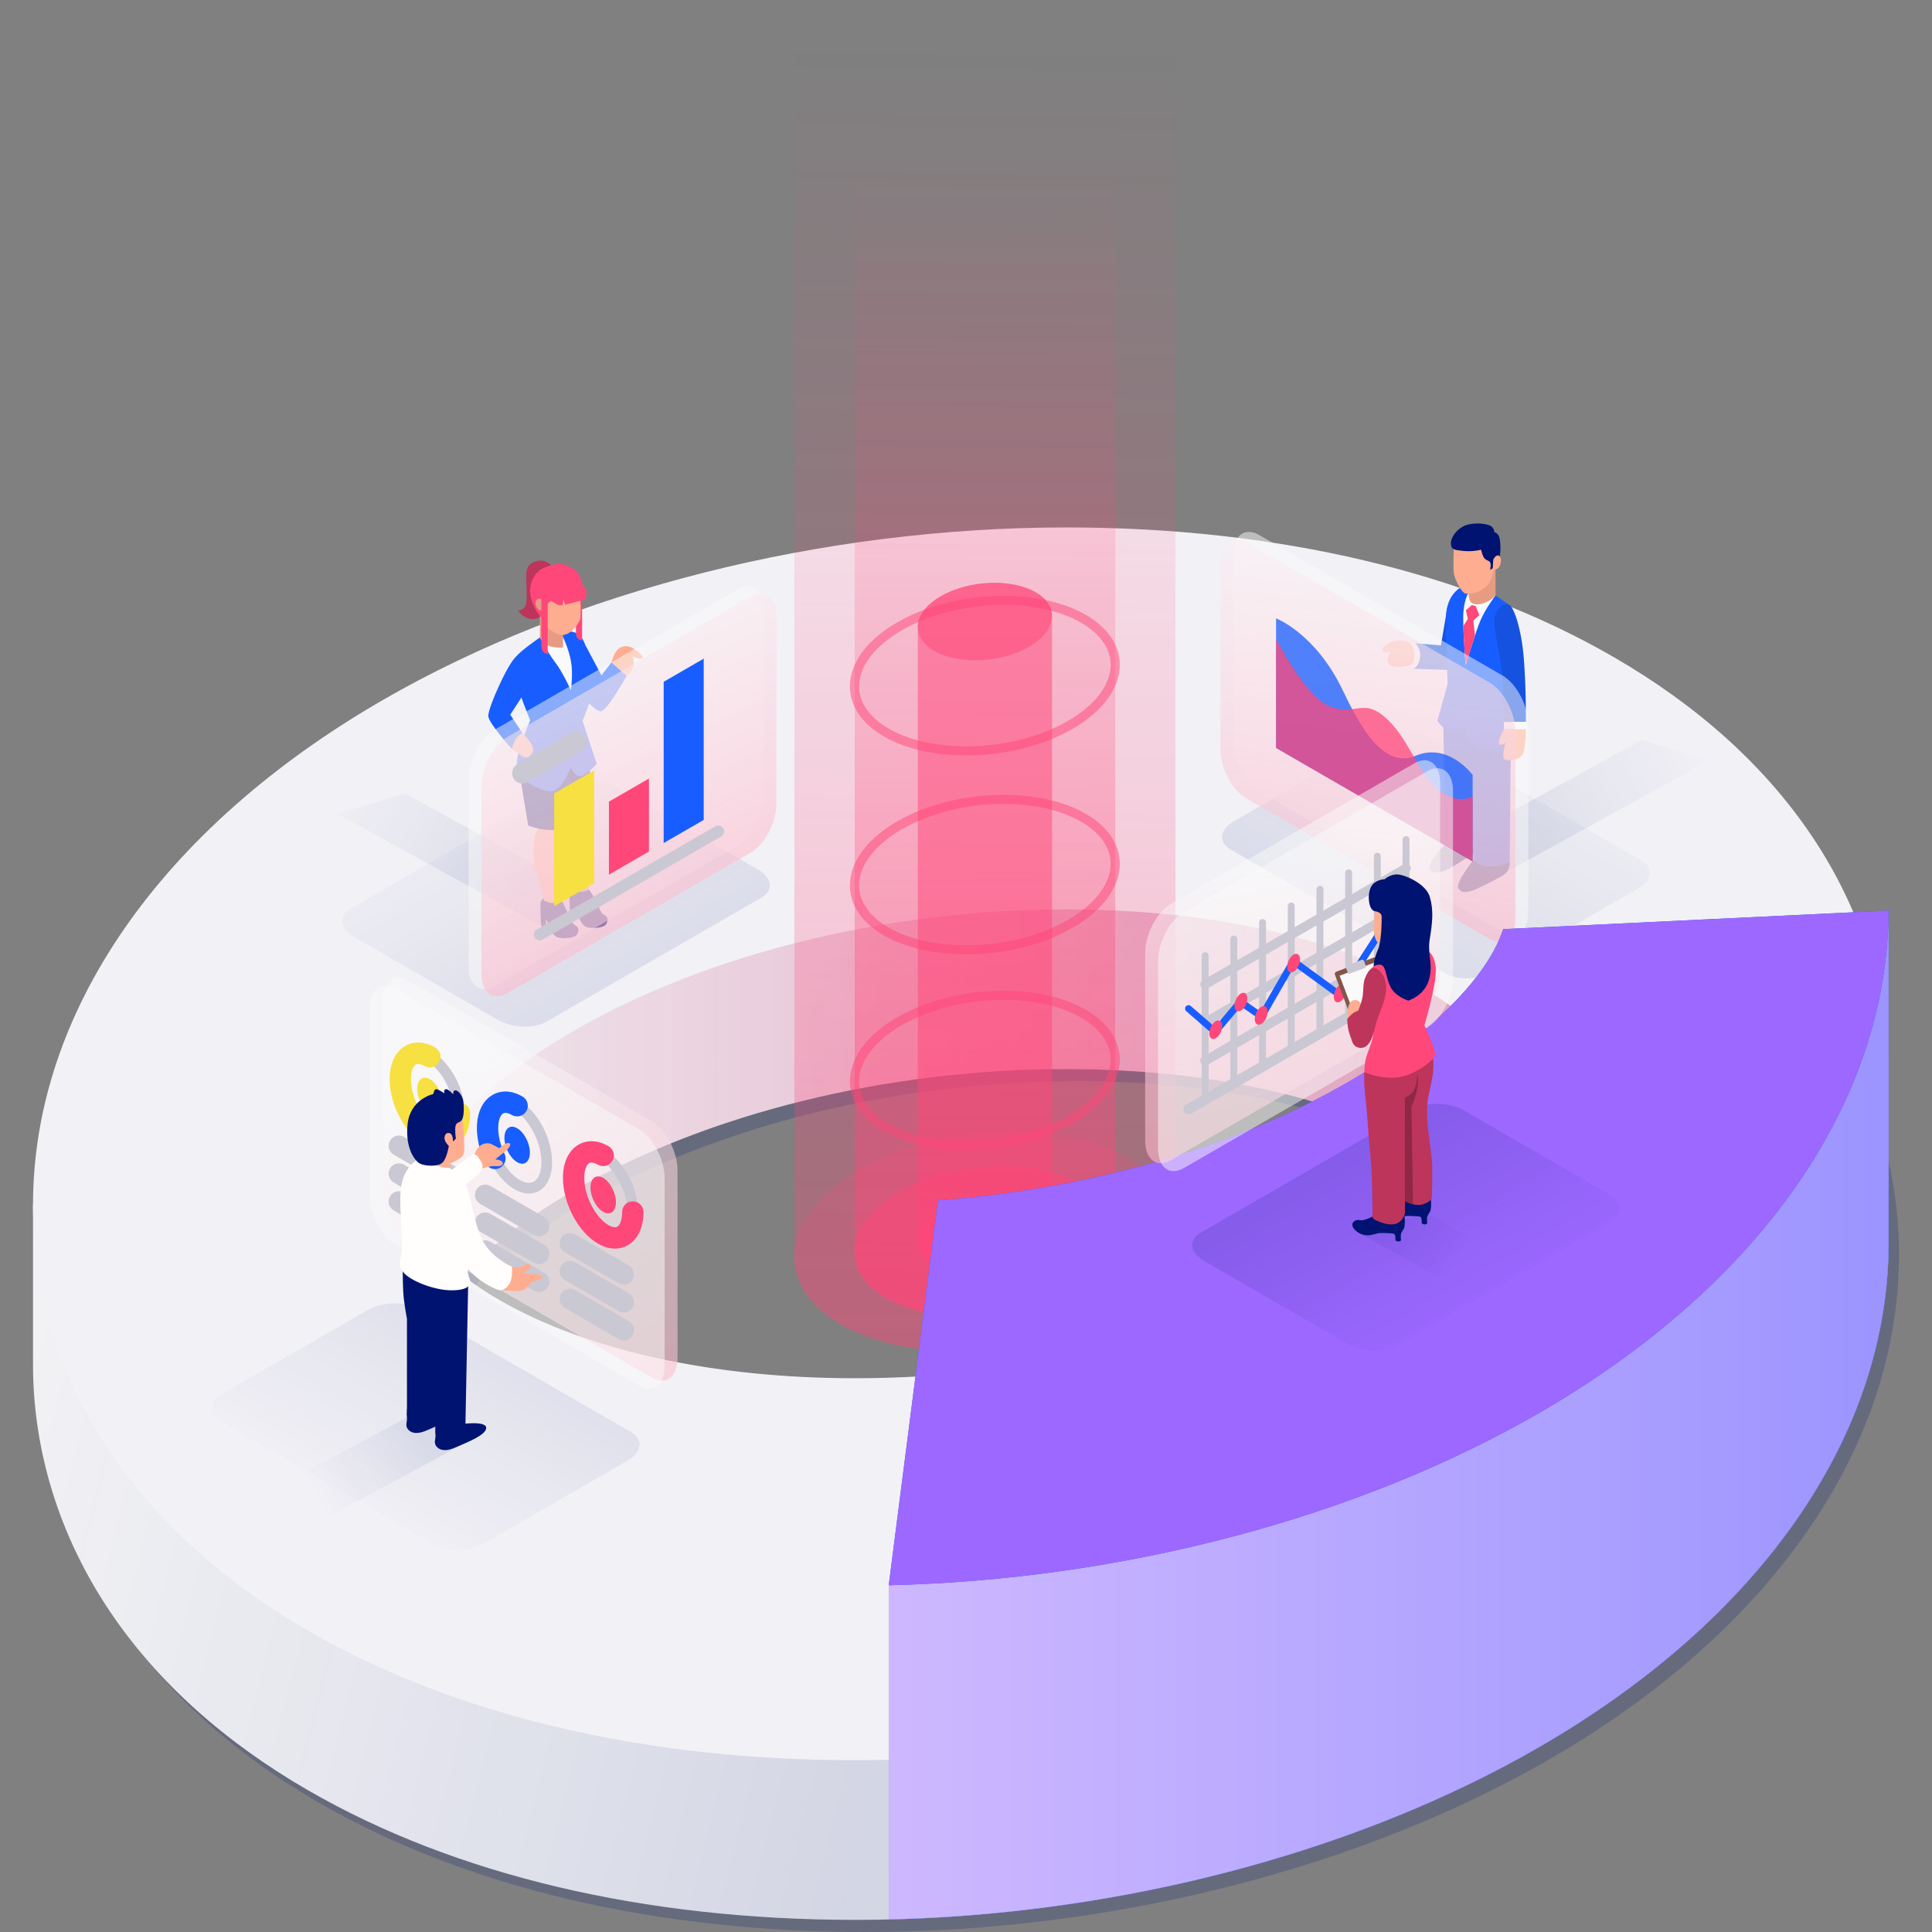 <?xml version="1.0" encoding="UTF-8"?><svg id="Layer_1" xmlns="http://www.w3.org/2000/svg" xmlns:xlink="http://www.w3.org/1999/xlink" viewBox="0 0 245 245"><rect x="0" y="0" width="245" height="245" fill="#808080" stroke="none"/><defs><style>.cls-1{fill:url(#linear-gradient-12);}.cls-1,.cls-2,.cls-3,.cls-4,.cls-5,.cls-6,.cls-7,.cls-8,.cls-9,.cls-10,.cls-11,.cls-12,.cls-13,.cls-14,.cls-15,.cls-16,.cls-17,.cls-18,.cls-19,.cls-20,.cls-21,.cls-22{isolation:isolate;}.cls-1,.cls-4,.cls-6,.cls-18,.cls-23,.cls-22{opacity:.2;}.cls-2{fill:url(#linear-gradient-8);}.cls-2,.cls-8,.cls-14,.cls-16,.cls-19,.cls-21{opacity:.1;}.cls-3,.cls-4,.cls-9,.cls-24{fill:#ff4779;}.cls-3,.cls-5,.cls-7,.cls-10,.cls-11,.cls-12,.cls-15,.cls-17,.cls-20{opacity:.5;}.cls-25{fill:#ffad91;}.cls-26{fill:#1552e0;}.cls-27{fill:#e69c83;}.cls-28{fill:#001371;}.cls-5{fill:url(#linear-gradient-10);}.cls-6{fill:url(#linear-gradient-14);}.cls-7{fill:url(#linear-gradient-16);}.cls-8{fill:url(#linear-gradient-17);}.cls-29{fill:#f7e041;}.cls-30{fill:#9d68ff;}.cls-9,.cls-13{opacity:.75;}.cls-10{fill:url(#linear-gradient-11);}.cls-11{fill:url(#linear-gradient-3);}.cls-12{fill:url(#linear-gradient-7);}.cls-13,.cls-31{fill:#185dff;}.cls-32{fill:#bd355a;}.cls-33{fill:#cac8d3;}.cls-14{fill:url(#linear-gradient-15);}.cls-15,.cls-34{fill:#fafafa;}.cls-35{fill:#f2f1f6;}.cls-16{fill:url(#linear-gradient-4);}.cls-17{fill:url(#linear-gradient-9);}.cls-36{fill:#f4f4f6;}.cls-18{fill:url(#linear-gradient);}.cls-37{fill:#0b2970;}.cls-38{fill:#fffefc;}.cls-39{fill:#805749;}.cls-19{fill:url(#linear-gradient-6);}.cls-20{fill:url(#linear-gradient-13);}.cls-21{fill:url(#linear-gradient-5);}.cls-40{fill:#8e2844;}.cls-22{fill:url(#linear-gradient-2);}.cls-41{fill:url(#_Áåçûìÿííûé_ãðàäèåíò_144);}</style><linearGradient id="linear-gradient" x1="185.598" y1="9164.885" x2=".927" y2="9211.507" gradientTransform="translate(0 9360.893) scale(1 -1)" gradientUnits="userSpaceOnUse"><stop offset="0" stop-color="#001371"/><stop offset=".875" stop-color="#001371" stop-opacity=".125"/><stop offset="1" stop-color="#001371" stop-opacity="0"/></linearGradient><linearGradient id="linear-gradient-2" x1="254.773" y1="9220.945" x2="29.536" y2="9222.156" xlink:href="#linear-gradient"/><linearGradient id="linear-gradient-3" x1="254.773" y1="9220.945" x2="29.536" y2="9222.156" gradientTransform="translate(0 9360.893) scale(1 -1)" gradientUnits="userSpaceOnUse"><stop offset="0" stop-color="#ff4779"/><stop offset="1" stop-color="#ff4779" stop-opacity="0"/></linearGradient><linearGradient id="linear-gradient-4" x1="-8378.945" y1="10477.368" x2="-8397.295" y2="10445.426" gradientTransform="translate(-3452.039 7766.889) rotate(169.106) scale(1.528 .655) skewX(26.328)" gradientUnits="userSpaceOnUse"><stop offset="0" stop-color="#001371" stop-opacity="0"/><stop offset="1" stop-color="#001371"/></linearGradient><linearGradient id="linear-gradient-5" x1="-5403.646" y1="12207.538" x2="-5421.996" y2="12175.596" gradientTransform="translate(-2256.648 7766.889) rotate(10.894) scale(1.528 -.655) skewX(26.328)" xlink:href="#linear-gradient-4"/><linearGradient id="linear-gradient-6" x1="188.935" y1="9252.322" x2="215.28" y2="9267.972" gradientTransform="translate(0 9360.893) scale(1 -1)" gradientUnits="userSpaceOnUse"><stop offset="0" stop-color="#001371"/><stop offset="1" stop-color="#001371" stop-opacity="0"/></linearGradient><linearGradient id="linear-gradient-7" x1="163.783" y1="9177.777" x2="176.8" y2="9297.661" xlink:href="#linear-gradient-3"/><linearGradient id="linear-gradient-8" x1="-5887.18" y1="9247.247" x2="-5860.835" y2="9262.896" gradientTransform="translate(-5819.435 9360.893) rotate(-180)" xlink:href="#linear-gradient-6"/><linearGradient id="linear-gradient-9" x1="110.258" y1="9194.604" x2="69.085" y2="9283.004" xlink:href="#linear-gradient-3"/><linearGradient id="linear-gradient-10" x1="122.656" y1="9114.994" x2="125.909" y2="9354.89" xlink:href="#linear-gradient-3"/><linearGradient id="linear-gradient-11" x1="124.894" y1="9188.855" x2="124.894" y2="9340.296" xlink:href="#linear-gradient-3"/><linearGradient id="_Áåçûìÿííûé_ãðàäèåíò_144" x1="314.607" y1="179.439" x2="52.679" y2="179.439" gradientUnits="userSpaceOnUse"><stop offset=".041" stop-color="#cfa5ff"/><stop offset=".265" stop-color="#9a93ff"/><stop offset="1" stop-color="#e5c9ff"/></linearGradient><linearGradient id="linear-gradient-12" x1="-8300.922" y1="10440.201" x2="-8319.272" y2="10408.259" gradientTransform="translate(-3259.39 7766.889) rotate(169.106) scale(1.528 .655) skewX(26.328)" xlink:href="#linear-gradient-6"/><linearGradient id="linear-gradient-13" x1="-5691.773" y1="9180.124" x2="-5677.544" y2="9250.965" gradientTransform="translate(-5516.037 9360.893) rotate(-180)" xlink:href="#linear-gradient-3"/><linearGradient id="linear-gradient-14" x1="498.075" y1="9215.152" x2="523.957" y2="9201.199" gradientTransform="translate(-339.06 9360.893) scale(1 -1)" xlink:href="#linear-gradient-6"/><linearGradient id="linear-gradient-15" x1="-5501.212" y1="12006.165" x2="-5519.562" y2="11974.223" gradientTransform="translate(-2064 7766.889) rotate(10.894) scale(1.528 -.655) skewX(26.328)" xlink:href="#linear-gradient-6"/><linearGradient id="linear-gradient-16" x1="-5634.5" y1="9122.122" x2="-5575.163" y2="9225.456" gradientTransform="translate(-5516.037 9360.893) rotate(-180)" xlink:href="#linear-gradient-3"/><linearGradient id="linear-gradient-17" x1="-5576.03" y1="9182.037" x2="-5555.834" y2="9171.15" gradientTransform="translate(-5516.037 9360.893) rotate(-180)" xlink:href="#linear-gradient-6"/></defs><g class="cls-23"><path class="cls-28" d="M109.769,245c-26.774,0-50.756-5.675-69.353-16.412-10.693-6.174-19.139-13.781-25.103-22.612-6.42-9.505-9.813-20.367-9.813-31.411,0-24.403,16.176-47.737,44.379-64.021,24.08-13.902,55.669-21.875,86.667-21.875,26.774,0,50.755,5.675,69.353,16.412,10.693,6.174,19.14,13.782,25.103,22.612,6.42,9.505,9.812,20.367,9.812,31.412,0,24.402-16.176,47.736-44.379,64.02-24.08,13.902-55.669,21.875-86.667,21.875ZM136.546,137.107c-22.75,0-45.512,5.608-62.448,15.386-13.927,8.041-20.16,16.88-20.16,22.071,0,3.694,3.999,8.208,10.697,12.075,11.083,6.399,27.112,9.923,45.133,9.923,22.75,0,45.512-5.608,62.448-15.387,13.927-8.04,20.16-16.879,20.16-22.07,0-3.694-3.999-8.208-10.697-12.076-11.082-6.399-27.111-9.923-45.133-9.923Z"/></g><path class="cls-36" d="M236.555,139.94c-1.635-4.803-3.93-9.436-6.867-13.784-5.964-8.831-14.41-16.439-25.104-22.612-18.597-10.737-42.578-16.412-69.352-16.412-30.999,0-62.588,7.973-86.667,21.875-20.952,12.097-35.259,28.086-41.234,45.512l-3.145-1.74v20.248c0,11.044,3.394,21.906,9.813,31.411,5.964,8.83,14.41,16.438,25.103,22.611,18.597,10.737,42.578,16.412,69.353,16.412,30.999,0,62.588-7.973,86.667-21.875,28.203-16.283,44.379-39.618,44.379-64.02v-20.248l-2.946,2.621ZM72.784,150.956c16.936-9.778,39.697-15.387,62.448-15.387,18.021,0,34.05,3.524,45.133,9.923,6.698,3.867,10.697,8.381,10.697,12.076,0,5.192-6.233,14.03-20.16,22.071-16.937,9.778-39.698,15.386-62.448,15.386-18.022,0-34.05-3.524-45.133-9.923-6.698-3.867-10.697-8.381-10.697-12.074,0-5.192,6.234-14.031,20.16-22.071Z"/><path class="cls-18" d="M236.555,139.94c-.3-.88-.629-1.752-.973-2.62h-35.232l-2.157,36.315-20.617,1.686c-1.99,1.448-4.209,2.896-6.673,4.319-16.937,9.778-39.698,15.386-62.448,15.386-18.022,0-34.05-3.524-45.133-9.923-.221-.127-.43-.258-.646-.386l-12.235,1.001-3.152-48.396h-31.023c-3.899,5.502-6.9,11.267-8.935,17.2l-3.145-1.74v20.248c0,11.044,3.394,21.906,9.813,31.411,5.964,8.83,14.41,16.438,25.103,22.611,18.597,10.737,42.578,16.412,69.353,16.412,30.999,0,62.588-7.973,86.667-21.875,28.203-16.283,44.379-39.618,44.379-64.02v-20.248l-2.946,2.62Z"/><path class="cls-22" d="M179.793,173.634h27.436v-68.499c-.158-.098-.313-.198-.471-.295H56.375c-2.678,1.324-5.287,2.711-7.81,4.167-3.512,2.027-6.831,4.166-9.961,6.4v58.227h14.06c-.023-.204-.04-.408-.04-.607,0-5.193,6.234-14.031,20.16-22.071,16.936-9.778,39.697-15.387,62.448-15.387,18.021,0,34.05,3.524,45.133,9.923,6.698,3.867,10.697,8.381,10.697,12.076,0,3.916-3.549,9.908-11.269,16.066Z"/><path class="cls-11" d="M179.793,173.634h27.436v-68.499c-.158-.098-.313-.198-.471-.295H56.375c-2.678,1.324-5.287,2.711-7.81,4.167-3.512,2.027-6.831,4.166-9.961,6.4v58.227h14.06c-.023-.204-.04-.408-.04-.607,0-5.193,6.234-14.031,20.16-22.071,16.936-9.778,39.697-15.387,62.448-15.387,18.021,0,34.05,3.524,45.133,9.923,6.698,3.867,10.697,8.381,10.697,12.076,0,3.916-3.549,9.908-11.269,16.066Z"/><path class="cls-35" d="M108.455,223.215c-26.774,0-50.756-5.675-69.353-16.412-10.693-6.174-19.139-13.782-25.103-22.611-6.42-9.505-9.813-20.367-9.813-31.412,0-24.403,16.176-47.737,44.379-64.02,24.079-13.902,55.669-21.876,86.667-21.876,26.774,0,50.755,5.675,69.352,16.412,10.693,6.174,19.14,13.782,25.104,22.612,6.419,9.505,9.813,20.367,9.813,31.411,0,24.403-16.176,47.737-44.379,64.02-24.079,13.902-55.668,21.875-86.667,21.875ZM135.233,115.322c-22.751,0-45.512,5.608-62.448,15.386-13.926,8.041-20.16,16.88-20.16,22.071,0,3.694,3.999,8.208,10.697,12.075,11.083,6.399,27.112,9.923,45.133,9.923,22.75,0,45.512-5.607,62.448-15.386,13.926-8.04,20.16-16.879,20.16-22.071,0-3.694-3.999-8.208-10.697-12.075-11.084-6.399-27.112-9.923-45.133-9.923Z"/><path class="cls-16" d="M69.311,129.557l27.225-15.718c1.6-.924,1.399-2.537-.448-3.603l-18.152-10.48c-1.847-1.066-4.641-1.183-6.242-.259l-27.225,15.718c-1.6.923-1.4,2.537.448,3.603l18.152,10.48c1.848,1.066,4.642,1.183,6.242.259Z"/><path class="cls-21" d="M183.279,123.441l-27.225-15.719c-1.6-.923-1.399-2.537.448-3.603l18.151-10.48c1.847-1.066,4.642-1.182,6.242-.259l27.225,15.718c1.6.924,1.399,2.537-.448,3.603l-18.152,10.48c-1.847,1.066-4.642,1.182-6.242.259Z"/><polygon class="cls-19" points="216.821 96.385 190.825 110.695 184.315 106.936 208.226 93.829 216.821 96.385"/><path class="cls-37" d="M186.889,109.005s-2.341,2.9-1.962,3.621c.379.72,1.232.607,2.54,0,1.308-.607,2.8-1.377,3.279-1.725.785-.57.702-1.579.702-1.579l-4.559-.316Z"/><path class="cls-37" d="M183.284,107.071s-2.622,2.464-1.883,3.26c.739.796,2.294-.095,3.318-.739s2.749-1.725,2.749-1.725l-.143-1.156-4.04.36Z"/><path class="cls-26" d="M183.024,91.552l.26,15.519s.278.505,1.415.657c1.138.152,2.123-.253,2.123-.253v1.416s.43.985,2.098.985,2.527-.556,2.527-.556l.177-18.73-8.6.961Z"/><polygon class="cls-26" points="183.593 76.727 182.728 81.846 179.467 81.568 179.114 84.803 184.119 84.98 183.593 76.727"/><path class="cls-31" d="M189.654,75.502l1.618,1.139-.253,9.907.91,5.763s-1.416,3.438-3.791,2.628c-2.376-.809-2.376-2.376-2.376-2.376,0,0-.607.708-1.769.253-1.163-.455-1.719-1.416-1.719-1.416l1.315-4.701s-.404-6.42-.202-8.847c.202-2.427,1.668-3.371,2.275-3.531.606-.159,3.993,1.181,3.993,1.181Z"/><path class="cls-34" d="M186.141,75.302s-.404.68-.556,2.222c-.152,1.542.278,6.85.278,6.85,0,0,1.213-4.145,1.87-5.687s1.921-3.185,1.921-3.185l-3.513-.2Z"/><path class="cls-27" d="M189.654,72.003v3.499s-.506.632-1.415.96c-.91.329-1.531.163-1.777-.171-.246-.334-.321-1.8-.321-1.8l3.513-2.488Z"/><path class="cls-25" d="M184.371,69.258s-.126,2.781,0,3.488.885,2.3,1.415,2.502c.531.202,2.25-.152,2.982-1.213.733-1.061.581-1.997.581-1.997l-.303-3.337-4.675.556Z"/><path class="cls-28" d="M189.35,72.039l-.391.226s.165-.68,0-.959-.646-.202-.873-.759c-.227-.556-.253-.834-.253-.834,0,0-1.068.279-2.275.152-1.207-.127-1.567-.177-1.567-.986s.911-2.068,2.226-2.371c1.314-.303,2.678-.004,2.981.298.303.303.303.683.303.683,0,0,.404.051.607.582.202.531.43,3.307-.758,3.969Z"/><path class="cls-25" d="M189.363,70.964s.374-.761.758-.455c.383.306.19,1.036,0,1.377-.19.341-.834.43-.834.43l.076-1.352Z"/><path class="cls-26" d="M190.716,91.552h2.78s.051-4.095-.253-7.987c-.303-3.893-1.314-6.796-1.971-6.924s-2.048.58-1.719,2.956c.329,2.376.986,5.131,1.062,7.153.076,2.022.101,4.802.101,4.802Z"/><rect class="cls-34" x="190.716" y="91.552" width="2.782" height=".935"/><path class="cls-34" d="M179.467,81.568l-1.166-.155-.314,3.126s.52.315,1.126.265c.607-.051,1.011-.986.985-1.845-.024-.859-.632-1.39-.632-1.39Z"/><path class="cls-25" d="M175.392,82.105s.636-.664,1.379-.796c.744-.133,1.726-.155,2.173.398.447.553.523,1.668.296,2.18-.228.512-.607.588-1.365.664-.758.076-1.707.062-1.886-.576-.18-.638.464-1.396.464-1.396,0,0-.606.247-.947.133-.341-.114-.114-.607-.114-.607Z"/><path class="cls-25" d="M190.716,92.487s-.803,1.409-.613,1.826c.19.417.796-.152.796-.152,0,0-.511,1.946-.095,2.154.417.209,1.866.136,2.283-.66.417-.796.411-3.169.411-3.169h-2.783Z"/><path class="cls-24" d="M187.132,76.866l-.486-.14-.758.671.253,1.087-.573.902c.063,2.131.295,4.988.295,4.988,0,0,.597-2.04,1.18-3.789l-.204-1.897.764-.683-.471-1.138Z"/><path class="cls-15" d="M190.521,118.15l-30.844-17.807c-1.812-1.046-3.282-3.854-3.282-6.27v-23.746c0-2.416,1.47-3.527,3.282-2.481l30.844,17.807c1.813,1.047,3.282,3.854,3.282,6.27v23.746c0,2.416-1.469,3.527-3.282,2.481Z"/><path class="cls-15" d="M188.891,119.06l-30.844-17.808c-1.813-1.046-3.282-3.853-3.282-6.27v-23.746c0-2.416,1.469-3.527,3.282-2.481l30.844,17.807c1.812,1.046,3.282,3.854,3.282,6.27v23.746c0,2.417-1.47,3.528-3.282,2.482Z"/><path class="cls-12" d="M188.891,119.06l-30.844-17.808c-1.813-1.046-3.282-3.853-3.282-6.27v-23.746c0-2.416,1.469-3.527,3.282-2.481l30.844,17.807c1.812,1.046,3.282,3.854,3.282,6.27v23.746c0,2.417-1.47,3.528-3.282,2.482Z"/><path class="cls-13" d="M186.748,109.239l-24.927-14.392v-16.428s5.005,1.882,8.473,9.156c2.008,4.212,5.065,10.032,9.22,8.266,4.155-1.767,7.235,2.437,7.235,2.437v10.961h0Z"/><path class="cls-9" d="M186.748,100.987s-1.959,1.3-4.58-1.063c-2.62-2.363-3.71-6.737-6.799-9.195-2.58-2.054-3.529.011-6.656-1.118-3.127-1.13-6.893-8.611-6.893-8.611v13.847l24.927,14.392v-8.253h0Z"/><polygon class="cls-2" points="42.761 103.184 68.757 117.495 75.267 113.736 51.356 100.629 42.761 103.184"/><path class="cls-28" d="M74.637,112.794s.446.445.977,1.532c.531,1.086.531,1.415,1.011,1.694.48.278.531.657.253,1.163-.278.505-1.946.657-2.628.328-.682-.328-1.264-2.25-1.264-2.25l-.126.884s-.328.177-.48,0c-.152-.177-.152-2.022-.152-2.679s.389-.847.389-.847l2.021.175Z"/><path class="cls-28" d="M71.14,113.915s.253.62.784,1.706c.531,1.087.531,1.415,1.011,1.694s.531.658.253,1.163c-.278.505-1.946.657-2.628.329-.683-.329-1.264-2.25-1.264-2.25l-.127.885s-.328.177-.48,0c-.152-.177-.152-2.022-.152-2.679s.389-.847.389-.847h2.214Z"/><path class="cls-27" d="M74.637,102.936v9.857s-.228.291-1.011.291-1.036-.455-1.036-.455c0,0-.152-1.491-.455-2.831s-.935-2.78-1.239-3.488c-.303-.708,0-2.225,0-2.225l3.741-1.15Z"/><path class="cls-25" d="M71.338,104.642l-.19,9.365s-.366.493-.973.518c-.607.025-1.213-.354-1.213-.354,0,0-.24-1.529-.847-3.235-.607-1.706-.683-5.194.303-6.104.985-.91,2.919-.19,2.919-.19Z"/><path class="cls-28" d="M65.97,98.592l1.008,6.088s2.389,1.023,4.474.341c2.085-.682,3.184-2.085,3.184-2.085l.19-5.801-2.889-1.668-5.967,3.125Z"/><path class="cls-31" d="M74.217,81.781l2.051,3.866,1.276-1.656,1.934,1.706s-2.49,4.425-3.248,4.5-2.414-1.972-2.414-1.972l.401-6.444Z"/><path class="cls-31" d="M68.47,80.833s-2.486,1.706-2.966,2.389c-.48.682.464,4.942.818,5.801.354.859.904,2.326.904,2.326,0,0-.676,1.567-1.283,3.387-.607,1.82-.408,3.539-.408,3.539,0,0,3.037,2.351,4.477,2.047,1.441-.303,2.376-3.058,2.376-3.058,0,0,.404,1.061,1.112,1.163s2.173-1.567,2.173-1.567l-1.795-5.434s1.213-3.008,1.289-3.867c.076-.859-.202-2.502-.607-4.449s-.874-3.075-2.679-3.059c-1.805.017-3.412.784-3.412.784Z"/><path class="cls-34" d="M71.401,80.795s.695,1.424.998,3.025,0,3.724,0,3.724c0,0-1.059-2.351-2.002-3.564-.943-1.213-1.929-3.147-1.929-3.147l2.932-.038Z"/><path class="cls-24" d="M73.816,75.998v5.234s-.683-.112-.752-.679c-.069-.567,0-4.372,0-4.372l.752-.183Z"/><path class="cls-32" d="M69.936,71.733s-.755-.91-1.894-.582c-1.139.328-1.316,1.062-1.316,1.946s.202,3.21-.126,3.791c-.328.581-.91.505-.91.505,0,0,1.188,1.954,3.109.699,1.921-1.255,1.137-6.361,1.137-6.361Z"/><path class="cls-27" d="M71.401,80.226v1.896s-.834.051-1.542-.126c-.708-.177-1.39-1.163-1.39-1.163v-3.26l2.932,2.653Z"/><path class="cls-25" d="M73.575,75.676s.126,2.3,0,2.806c-.126.505-1.011,1.769-1.921,1.997-.91.227-2.25-.783-2.578-1.289-.329-.505-.531-1.769-.531-1.769,0,0-.632-.531-.48-1.188.152-.657.582-.227.582-.227l.569-.329h4.36Z"/><path class="cls-24" d="M68.646,78.33v3.653c0,.404.245.769.62.921l.189.077v-6.432l.404-.36s.35.202.724.418c.374.216.754.132.754.132l.114-.733.209.676,2.616-.676s.19-1.011,0-1.352-.422-.476-.422-.476c0,0-.071-1.345-1.284-2.122-1.213-.777-2.066-.701-3.488-.095-1.422.607-1.858,1.931-1.858,3.071,0,.891.648,2.237.817,2.483.169.247.605.815.605.815Z"/><path class="cls-27" d="M68.646,77.433v-1.428s-.3-.228-.605.051c-.305.278-.115,1.314.605,1.377Z"/><path class="cls-25" d="M66.296,93.022s1.034.967,1.261,1.706c.228.739-.437,1.34-.911,1.321s-.711-.386-.881-.519c-.171-.133-.676-.355-.859-.562-.184-.206.234-2.11,1.39-1.946Z"/><path class="cls-31" d="M65.689,83.126s.986-.038,1.535,1.061c.55,1.1.322,2.085,0,2.578s-2.521,3.867-2.521,3.867l1.592,2.389s-.397,0-.792.556c-.395.556-.597,1.39-.597,1.39,0,0-2.856-3.159-2.983-4.12-.127-.961,2.831-7.558,3.766-7.722Z"/><path class="cls-25" d="M77.543,83.992s.297-1.283.941-1.757c.645-.474,1.346-.303,1.839,0,.493.303,1.251.891,1.157,1.195-.095.303-1.346-.209-1.346-.209,0,0,.303.265.209,1.08-.095.815-.866,1.396-.866,1.396l-1.933-1.706Z"/><path class="cls-15" d="M62.706,125.044l30.844-17.808c1.813-1.046,3.282-3.853,3.282-6.27v-23.746c0-2.416-1.469-3.527-3.282-2.481l-30.844,17.808c-1.813,1.046-3.282,3.853-3.282,6.27v23.746c0,2.417,1.469,3.528,3.282,2.481Z"/><path class="cls-15" d="M64.336,125.954l30.843-17.807c1.813-1.046,3.282-3.854,3.282-6.27v-23.746c0-2.416-1.469-3.527-3.282-2.481l-30.843,17.808c-1.813,1.046-3.282,3.853-3.282,6.27v23.746c0,2.416,1.469,3.527,3.282,2.48Z"/><path class="cls-17" d="M64.336,125.954l30.843-17.807c1.813-1.046,3.282-3.854,3.282-6.27v-23.746c0-2.416-1.469-3.527-3.282-2.481l-30.843,17.808c-1.813,1.046-3.282,3.853-3.282,6.27v23.746c0,2.416,1.469,3.527,3.282,2.48Z"/><polygon class="cls-29" points="75.353 111.993 70.276 114.924 70.276 100.621 75.353 97.69 75.353 111.993"/><polygon class="cls-24" points="82.296 107.984 77.219 110.915 77.219 101.659 82.296 98.728 82.296 107.984"/><polygon class="cls-31" points="89.24 103.975 84.163 106.906 84.163 86.458 89.24 83.527 89.24 103.975"/><path class="cls-33" d="M68.435,119.249c-.257,0-.506-.133-.643-.371-.206-.355-.084-.809.271-1.014l22.647-13.075c.355-.205.809-.083,1.014.272.206.355.084.809-.271,1.014l-22.647,13.075c-.117.068-.244.1-.37.1Z"/><path class="cls-33" d="M66.245,99.364c-.451,0-.89-.234-1.132-.653-.361-.624-.147-1.423.478-1.784l6.826-3.941c.623-.359,1.423-.148,1.783.478.361.624.147,1.423-.478,1.784l-6.826,3.941c-.206.119-.43.175-.652.175Z"/><path class="cls-5" d="M149.058,154.98V0l-48.321,4.959v153.885c-.234,3.404,1.69,6.686,5.877,9.103,8.742,5.047,24.012,4.414,34.107-1.414,5.719-3.301,8.547-7.562,8.337-11.552Z"/><path class="cls-4" d="M140.721,166.533c-10.095,5.829-25.365,6.462-34.107,1.414-8.742-5.047-7.646-13.864,2.449-19.692,10.094-5.829,25.365-6.461,34.107-1.414,8.743,5.047,7.647,13.864-2.448,19.692Z"/><path class="cls-10" d="M141.421,23.522c-.061-2.135-1.386-4.167-4.031-5.694-5.977-3.451-16.419-3.019-23.322.967-4.014,2.317-5.943,5.325-5.682,8.116v131.347c-.218,2.372,1.093,4.669,4.008,6.352,5.978,3.451,16.42,3.019,23.322-.967,3.808-2.198,5.739-5.018,5.705-7.685h.005V23.522h-.005Z"/><path class="cls-3" d="M135.715,163.643c-6.902,3.985-17.344,4.418-23.322.967-5.978-3.452-5.228-9.48,1.675-13.465,6.902-3.985,17.344-4.418,23.322-.966,5.978,3.451,5.229,9.479-1.674,13.464Z"/><path class="cls-3" d="M133.406,78.038c-.032-1.1-.714-2.146-2.076-2.933-3.079-1.778-8.457-1.555-12.013.498-2.067,1.194-3.061,2.743-2.927,4.18v77.49c-.113,1.222.563,2.405,2.064,3.272,3.079,1.778,8.457,1.554,12.013-.498,1.962-1.133,2.957-2.585,2.939-3.959h.003v-78.051h-.003Z"/><path class="cls-3" d="M130.467,160.047c-3.556,2.052-8.934,2.275-12.013.498-3.079-1.778-2.693-4.883.863-6.936,3.556-2.052,8.934-2.275,12.013-.498,3.079,1.778,2.693,4.883-.863,6.936Z"/><path class="cls-3" d="M130.467,82.04c-3.556,2.053-8.934,2.276-12.013.498-3.079-1.778-2.693-4.883.863-6.936,3.556-2.053,8.934-2.276,12.013-.498,3.079,1.777,2.693,4.883-.863,6.936Z"/><path class="cls-3" d="M122.52,95.792c-3.905,0-7.635-.787-10.419-2.394-2.79-1.611-4.327-3.868-4.327-6.353,0-2.959,2.188-5.919,6.001-8.12,7.052-4.071,17.775-4.506,23.905-.967,2.79,1.611,4.327,3.867,4.327,6.353,0,2.959-2.187,5.919-6,8.121h0c-3.85,2.222-8.794,3.361-13.487,3.361ZM127.263,76.709c-4.48,0-9.214,1.093-12.904,3.224-3.444,1.988-5.419,4.58-5.419,7.112,0,2.052,1.33,3.95,3.745,5.344,5.809,3.353,16.01,2.919,22.739-.967h0c3.444-1.988,5.419-4.58,5.419-7.112,0-2.052-1.33-3.95-3.746-5.344-2.623-1.515-6.143-2.257-9.835-2.257Z"/><path class="cls-3" d="M122.52,121.026c-3.905,0-7.635-.788-10.419-2.394-2.79-1.611-4.327-3.867-4.327-6.353,0-2.959,2.188-5.919,6.001-8.121,7.053-4.071,17.775-4.505,23.905-.967,2.79,1.611,4.327,3.867,4.327,6.353,0,2.959-2.187,5.919-6,8.122h0c-3.85,2.222-8.795,3.361-13.487,3.361ZM127.263,101.943c-4.48,0-9.213,1.093-12.904,3.223-3.444,1.988-5.419,4.58-5.419,7.112,0,2.052,1.33,3.95,3.745,5.344,5.808,3.353,16.01,2.919,22.739-.966,3.444-1.988,5.419-4.581,5.419-7.113,0-2.052-1.33-3.95-3.746-5.344-2.623-1.515-6.143-2.257-9.835-2.257Z"/><path class="cls-3" d="M122.519,145.873c-3.904,0-7.634-.788-10.418-2.394-2.79-1.611-4.327-3.868-4.327-6.353,0-2.959,2.188-5.919,6.001-8.121,7.052-4.071,17.775-4.505,23.905-.967,2.79,1.611,4.327,3.868,4.327,6.353,0,2.959-2.187,5.919-6,8.12-3.85,2.223-8.795,3.361-13.488,3.361ZM127.262,126.791c-4.48,0-9.213,1.093-12.903,3.224-3.444,1.988-5.419,4.58-5.419,7.112,0,2.052,1.33,3.95,3.745,5.344,5.807,3.353,16.01,2.919,22.739-.967h0c3.444-1.988,5.419-4.58,5.419-7.111,0-2.052-1.33-3.95-3.746-5.344-2.623-1.515-6.144-2.257-9.836-2.257Z"/><path class="cls-31" d="M239.501,115.471l-3.177,3.603c-.139-.394-.27-.79-.418-1.182l-123.203,83.134v42.381c29.619-.691,59.439-8.552,82.419-21.82,28.094-16.22,44.248-39.437,44.374-63.736v-7.948l.006.011v-34.444h0Z"/><path class="cls-41" d="M239.501,115.471l-3.177,3.603c-.139-.394-.27-.79-.418-1.182l-123.203,83.134v42.381c29.619-.691,59.439-8.552,82.419-21.82,28.094-16.22,44.248-39.437,44.374-63.736v-7.948l.006.011v-34.444h0Z"/><path class="cls-31" d="M190.613,117.826c-1.652,5.254-7.926,12.628-19.711,19.432-14.325,8.27-32.821,13.542-51.95,14.976l-6.25,48.793c29.619-.691,59.439-8.552,82.419-21.82,28.094-16.22,44.248-39.437,44.374-63.736l-48.882,2.356Z"/><path class="cls-30" d="M190.613,117.826c-1.652,5.254-7.926,12.628-19.711,19.432-14.325,8.27-32.821,13.542-51.95,14.976l-6.25,48.793c29.619-.691,59.439-8.552,82.419-21.82,28.094-16.22,44.248-39.437,44.374-63.736l-48.882,2.356Z"/><path class="cls-1" d="M177.11,170.666l27.225-15.719c1.6-.923,1.399-2.537-.448-3.603l-18.152-10.48c-1.847-1.067-4.642-1.183-6.242-.259l-27.225,15.719c-1.6.923-1.399,2.537.448,3.603l18.151,10.48c1.847,1.066,4.642,1.182,6.242.259Z"/><path class="cls-15" d="M148.502,147.11l30.844-17.808c1.812-1.046,3.282-3.854,3.282-6.27v-23.746c0-2.416-1.47-3.527-3.282-2.481l-30.844,17.808c-1.813,1.046-3.282,3.853-3.282,6.27v23.746c0,2.417,1.469,3.527,3.282,2.481Z"/><path class="cls-20" d="M148.502,147.11l30.844-17.808c1.812-1.046,3.282-3.854,3.282-6.27v-23.746c0-2.416-1.47-3.527-3.282-2.481l-30.844,17.808c-1.813,1.046-3.282,3.853-3.282,6.27v23.746c0,2.417,1.469,3.527,3.282,2.481Z"/><path class="cls-15" d="M150.132,148.119l30.843-17.807c1.813-1.046,3.282-3.853,3.282-6.27v-23.746c0-2.416-1.469-3.527-3.282-2.481l-30.843,17.808c-1.813,1.046-3.282,3.854-3.282,6.27v23.746c0,2.416,1.469,3.527,3.282,2.481Z"/><path class="cls-33" d="M178.302,125.175c-.242,0-.438-.196-.438-.438v-18.262c0-.242.196-.438.438-.438s.438.196.438.438v18.262c0,.242-.196.438-.438.438Z"/><path class="cls-33" d="M174.662,127.277c-.242,0-.438-.196-.438-.438v-18.262c0-.242.196-.438.438-.438s.438.196.438.438v18.262c0,.242-.196.438-.438.438Z"/><path class="cls-33" d="M171.023,129.378c-.242,0-.438-.196-.438-.438v-18.262c0-.242.196-.438.438-.438s.438.196.438.438v18.262c0,.242-.196.438-.438.438Z"/><path class="cls-33" d="M167.384,131.479c-.242,0-.438-.196-.438-.438v-18.263c0-.242.196-.438.438-.438s.438.196.438.438v18.263c0,.242-.196.438-.438.438Z"/><path class="cls-33" d="M163.744,133.58c-.242,0-.438-.196-.438-.438v-18.262c0-.242.196-.438.438-.438s.438.196.438.438v18.262c0,.242-.196.438-.438.438Z"/><path class="cls-33" d="M160.104,135.682c-.242,0-.438-.196-.438-.438v-18.262c0-.242.196-.438.438-.438s.438.196.438.438v18.262c0,.242-.196.438-.438.438Z"/><path class="cls-33" d="M156.464,137.783c-.242,0-.438-.196-.438-.438v-18.262c0-.242.196-.438.438-.438s.438.196.438.438v18.262c0,.242-.196.438-.438.438Z"/><path class="cls-33" d="M152.826,139.884c-.242,0-.438-.196-.438-.438v-18.262c0-.242.196-.438.438-.438s.438.196.438.438v18.262c0,.242-.196.438-.438.438Z"/><path class="cls-33" d="M152.807,125.429c-.207,0-.408-.107-.518-.299-.165-.286-.068-.651.218-.816l25.496-14.72c.286-.165.652-.067.816.219.165.286.068.651-.218.816l-25.496,14.72c-.094.054-.197.08-.298.08Z"/><path class="cls-33" d="M152.807,130.282c-.207,0-.408-.107-.518-.299-.165-.286-.068-.651.218-.816l25.496-14.72c.286-.165.652-.067.816.219.165.286.068.651-.218.816l-25.496,14.72c-.094.054-.197.08-.298.08Z"/><path class="cls-33" d="M152.807,135.134c-.207,0-.408-.107-.518-.299-.165-.286-.068-.651.218-.816l25.496-14.72c.286-.165.652-.067.816.219.165.286.068.651-.218.816l-25.496,14.72c-.094.054-.197.08-.298.08Z"/><path class="cls-31" d="M154.098,131.279c-.105,0-.207-.038-.287-.107l-3.377-2.937c-.183-.159-.202-.436-.044-.618.16-.183.438-.201.618-.043l3.042,2.645,2.913-3.458c.146-.173.399-.207.586-.077l2.282,1.59,3.798-6.607c.062-.108.167-.184.289-.21.121-.027.25.001.349.074l5.503,4.011,5.225-8.086c.097-.149.271-.226.45-.193l5.024.944c.238.045.394.274.349.511-.045.238-.277.393-.512.35l-4.735-.89-5.318,8.228c-.066.101-.17.171-.289.193-.118.022-.24-.006-.337-.077l-5.483-3.996-3.792,6.598c-.061.106-.165.182-.284.209-.121.027-.246.002-.346-.068l-2.346-1.635-2.942,3.492c-.076.09-.185.146-.302.154-.011,0-.023.001-.034.001Z"/><path class="cls-33" d="M150.722,141.319c-.228,0-.448-.118-.57-.329-.181-.314-.073-.716.241-.898l29.667-17.128c.314-.182.715-.073.898.24.181.314.073.716-.241.898l-29.667,17.128c-.103.06-.216.088-.327.088Z"/><path class="cls-24" d="M174.54,118.238c0,.598.364.873.812.614.448-.259.813-.954.813-1.552s-.364-.873-.813-.614-.812.954-.812,1.552Z"/><path class="cls-24" d="M169.142,126.397c0,.598.364.873.813.614.448-.259.813-.954.813-1.552s-.364-.873-.813-.614c-.448.259-.813.954-.813,1.552Z"/><path class="cls-24" d="M163.231,122.601c0,.598.364.873.813.614.448-.259.812-.954.812-1.552s-.364-.873-.812-.614c-.449.259-.813.954-.813,1.552Z"/><path class="cls-24" d="M159.119,129.234c0,.598.364.873.813.614.448-.259.812-.954.812-1.552s-.364-.873-.812-.614c-.449.259-.813.954-.813,1.552Z"/><path class="cls-24" d="M156.549,127.542c0,.598.364.873.812.614.449-.259.813-.954.813-1.552s-.364-.873-.813-.614c-.448.259-.812.954-.812,1.552Z"/><path class="cls-24" d="M153.354,131.049c0,.598.364.873.813.614.448-.259.812-.954.812-1.552s-.364-.873-.812-.614c-.448.259-.813.954-.813,1.552Z"/><polygon class="cls-6" points="172.374 156.389 198.37 170.698 204.88 166.94 180.968 153.833 172.374 156.389"/><path class="cls-28" d="M178.096,154.102s.059.375.059.666-.013.771-.114.998c-.101.228-.316.455-.379.695s0,.834,0,.834c0,0-.104.114-.28.139-.176.026-.428-.139-.428-.139,0,0,.051-.67-.126-.796-.177-.126-.568-.089-.986-.126-.417-.038-.695.007-.91-.007-.092-.005-.461.089-.853.198-.833.233-1.745-.007-2.31-.66-.122-.14-.213-.28-.246-.41-.152-.581.404-.885,1.011-.758.607.126,2.353-.904,2.353-.904l3.208.27Z"/><path class="cls-28" d="M181.424,151.94s.059.375.059.666-.013.771-.114.998c-.102.227-.316.455-.379.695-.063.24,0,.834,0,.834,0,0-.104.114-.28.139-.175.025-.428-.139-.428-.139,0,0,.051-.67-.127-.796-.177-.126-.568-.089-.985-.126-.417-.038-.695.007-.91-.007-.092-.005-.461.089-.853.198-.832.233-1.744-.007-2.309-.66-.122-.14-.213-.281-.246-.41-.152-.582.404-.885,1.011-.758.607.126,2.353-.903,2.353-.903l3.208.269Z"/><path class="cls-39" d="M172.123,130.281l4.769-1.804c.152-.058.228-.227.171-.379l-2.462-6.507c-.057-.152-.227-.228-.379-.171l-4.769,1.804c-.152.058-.229.227-.171.379l2.462,6.507c.057.152.227.229.379.171Z"/><rect class="cls-34" x="170.839" y="122.705" width="4.663" height="6.275" transform="translate(-33.328 69.428) rotate(-20.726)"/><path class="cls-33" d="M171.181,123.462l1.902-.72c.106-.04.16-.159.12-.265l-.243-.644c-.04-.107-.159-.16-.265-.12l-1.902.72c-.106.04-.16.159-.12.265l.243.644c.04.107.159.16.265.12Z"/><path class="cls-25" d="M170.851,129.221s0-1.213.208-1.782c.209-.569.668-.742,1.119-.549.45.192.531.932.531.932l-.417,1.285-1.441.114Z"/><path class="cls-32" d="M171.649,132.423s-.419-.917-.575-1.508c-.265-1.004-.223-1.694-.223-1.694,0,0,.796-1.08,1.554-1.043.759.038-.755,4.245-.755,4.245Z"/><path class="cls-32" d="M181.63,133.84s.328.923,0,2.837c-.328,1.914-.77,2.685-.657,4.998.114,2.313.607,4.474.645,6.18.038,1.706-.038,3.905-.038,3.905,0,0,.152.455-.986.91-1.138.455-2.427-.379-2.427-.379v1.592s-.265,1.176-1.403,1.365c-.861.143-1.977-.345-2.468-.591-.154-.077-.249-.235-.249-.407,0-1.1-.016-5.261-.278-7.874-.303-3.033-.349-4.897-.571-6.705-.304-2.464-.188-3.721-.188-3.721l8.619-2.111Z"/><path class="cls-24" d="M174.187,122.529s-.501.341-.611,1.176c-.109.834-.299,1.517-.337,2.237-.038.721.948,3.45.948,4.701s-.722,2.616-.949,3.488c-.227.872-.227,1.82-.227,1.82,0,0,3.071,1.44,5.763.265,2.692-1.176,3.299-2.465,3.299-2.465,0,0-.379-1.289-.683-1.971-.304-.682-.759-1.782-.759-1.782,0,0,1.365-4.55,1.441-6.635.076-2.085-.834-2.844-1.479-2.995-.644-.152-5.935,1.513-6.407,2.16Z"/><path class="cls-25" d="M174.338,115.553s-.19,2.591,0,3.223c.19.632.442,1.138,1.378,1.036s.809-4.196,0-4.424c-.809-.228-1.378.164-1.378.164Z"/><path class="cls-28" d="M174.338,115.553s-.568-.076-.72-1.176c-.151-1.1.114-2.047.72-2.464.607-.417,1.252-.417,1.252-.417,0,0,.683-.645,1.63-.607.948.038,3.602,1.175,4.095,2.844.493,1.668.341,3.26,0,5.308-.341,2.047.493,3.184-.114,5.232-.607,2.047-2.616,2.616-2.616,2.616,0,0-1.707-.531-2.275-1.782-.569-1.251-.531-2.123-.91-2.578-.379-.455-1.214,0-1.214,0,0,0,.038-.948.531-2.047.492-1.1.492-3.64.492-4.246,0-.606-.872-.682-.872-.682Z"/><path class="cls-32" d="M173.011,124.311s.474-1.592,1.213-1.554c.739.038,1.611,1.137,1.554,2.692-.057,1.554-1.076,3.353-1.383,4.701-.307,1.348-.728,2.856-1.966,2.729-1.238-.126-1.163-1.82-.961-2.628.202-.809.935-2.325,1.214-3.362.279-1.036.102-1.492.329-2.578Z"/><path class="cls-40" d="M178.168,139.154s.853-.19,1.213-1.08.36-1.896.36-1.896c0,0,.227.834-.095,2.218-.322,1.384-.661,1.915-.661,1.915l.196,12.405c-.583-.147-1.014-.425-1.014-.425,0,0-.026-4.398-.013-6.218.013-1.82.013-6.919.013-6.919Z"/><path class="cls-14" d="M55.189,195.96l-27.225-15.719c-1.6-.923-1.399-2.537.448-3.604l18.152-10.48c1.847-1.066,4.642-1.182,6.242-.259l27.225,15.718c1.6.924,1.399,2.537-.448,3.604l-18.152,10.48c-1.847,1.067-4.642,1.183-6.242.259Z"/><path class="cls-15" d="M82.634,174.672l-30.844-17.808c-1.812-1.047-3.282-3.854-3.282-6.27v-23.746c0-2.416,1.47-3.527,3.282-2.481l30.844,17.807c1.813,1.047,3.282,3.854,3.282,6.27v23.746c0,2.417-1.47,3.528-3.282,2.482Z"/><path class="cls-7" d="M82.634,174.672l-30.844-17.808c-1.812-1.047-3.282-3.854-3.282-6.27v-23.746c0-2.416,1.47-3.527,3.282-2.481l30.844,17.807c1.813,1.047,3.282,3.854,3.282,6.27v23.746c0,2.417-1.47,3.528-3.282,2.482Z"/><path class="cls-15" d="M81.004,175.68l-30.844-17.808c-1.813-1.046-3.282-3.853-3.282-6.27v-23.746c0-2.417,1.469-3.527,3.282-2.481l30.844,17.808c1.812,1.046,3.282,3.854,3.282,6.27v23.746c0,2.417-1.469,3.528-3.282,2.481Z"/><path class="cls-33" d="M77.987,157.658c-.584,0-1.206-.181-1.831-.542-2.293-1.324-4.091-4.731-4.091-7.755,0-1.701.596-3.02,1.635-3.62.901-.52,2.011-.449,3.132.198,2.293,1.324,4.091,4.73,4.091,7.755,0,1.701-.597,3.02-1.635,3.62-.399.23-.838.344-1.302.344ZM75.007,146.748c-.214,0-.428.047-.63.163-.6.347-.959,1.262-.959,2.45,0,2.501,1.563,5.516,3.415,6.584.483.279,1.185.541,1.78.198.6-.347.959-1.262.959-2.45,0-2.501-1.563-5.516-3.415-6.584-.319-.184-.734-.361-1.15-.361Z"/><path class="cls-24" d="M74.88,150.595c0,1.189.723,2.57,1.614,3.085.892.514,1.614-.032,1.614-1.221s-.723-2.57-1.614-3.085c-.891-.514-1.614.032-1.614,1.221Z"/><path class="cls-24" d="M77.987,158.337c-.7,0-1.436-.213-2.169-.635-2.483-1.433-4.428-5.097-4.428-8.34,0-1.949.719-3.481,1.972-4.206,1.117-.644,2.469-.575,3.808.198.647.373.868,1.2.495,1.847s-1.2.869-1.846.495c-.218-.125-.762-.397-1.104-.198-.287.165-.622.753-.622,1.864,0,2.289,1.409,5.036,3.077,5.999.218.126.761.396,1.104.198.287-.165.622-.753.622-1.864,0-.747.605-1.352,1.352-1.352s1.352.605,1.352,1.352c0,1.949-.719,3.482-1.973,4.206-.506.292-1.06.437-1.639.437Z"/><path class="cls-33" d="M67.074,151.357c-.584,0-1.206-.181-1.831-.542-2.294-1.324-4.091-4.731-4.091-7.755,0-1.701.597-3.021,1.636-3.621.898-.519,2.012-.449,3.131.198,2.293,1.324,4.091,4.731,4.091,7.755,0,1.701-.596,3.02-1.635,3.62-.399.23-.838.344-1.302.344ZM64.094,140.447c-.214,0-.428.047-.63.163-.6.347-.959,1.263-.959,2.45,0,2.501,1.563,5.516,3.415,6.584.484.28,1.186.541,1.78.198.6-.347.959-1.262.959-2.45,0-2.501-1.563-5.516-3.415-6.584-.319-.185-.734-.361-1.15-.361Z"/><path class="cls-31" d="M63.968,144.295c0,1.189.723,2.57,1.614,3.084s1.614-.032,1.614-1.22-.723-2.57-1.614-3.085c-.891-.515-1.614.032-1.614,1.221Z"/><path class="cls-31" d="M62.765,148.255c-.505,0-.988-.283-1.22-.768-.688-1.439-1.068-3.011-1.068-4.427,0-1.949.719-3.482,1.973-4.206,1.116-.645,2.468-.575,3.808.198.646.373.867,1.2.494,1.847-.373.646-1.201.868-1.847.494-.217-.126-.762-.396-1.103-.198-.287.165-.622.753-.622,1.864,0,1.02.285,2.178.802,3.26.323.674.037,1.481-.636,1.803-.188.09-.387.133-.582.133Z"/><path class="cls-33" d="M56.01,145.145c-.584,0-1.206-.181-1.831-.542-2.293-1.325-4.09-4.731-4.09-7.756,0-1.701.597-3.021,1.636-3.621.9-.519,2.012-.448,3.13.199,2.294,1.324,4.091,4.731,4.091,7.756,0,1.7-.596,3.02-1.635,3.62-.399.23-.838.344-1.302.344ZM53.03,134.234c-.213,0-.427.047-.629.163-.6.347-.959,1.263-.959,2.45,0,2.501,1.563,5.516,3.414,6.585.484.279,1.185.541,1.78.198.6-.347.959-1.262.959-2.449,0-2.501-1.564-5.516-3.415-6.585-.319-.185-.734-.361-1.15-.361Z"/><path class="cls-29" d="M52.904,138.081c0,1.189.723,2.57,1.614,3.084.892.515,1.615-.032,1.615-1.22s-.723-2.57-1.615-3.085c-.891-.515-1.614.032-1.614,1.221Z"/><path class="cls-29" d="M56.01,145.823c-.699,0-1.436-.212-2.168-.635-2.483-1.434-4.428-5.098-4.428-8.341,0-1.949.719-3.482,1.973-4.206,1.118-.644,2.469-.574,3.807.199.646.373.867,1.2.494,1.847-.374.646-1.2.868-1.847.494-.217-.125-.76-.396-1.102-.198-.287.165-.622.753-.622,1.865,0,2.289,1.408,5.037,3.077,6,.217.125.759.396,1.103.198.287-.166.622-.753.622-1.864,0-.747.605-1.352,1.352-1.352s1.352.605,1.352,1.352c0,1.948-.719,3.481-1.972,4.205-.506.292-1.06.438-1.64.438Z"/><path class="cls-33" d="M79.095,162.911c-.222,0-.446-.056-.652-.175l-6.827-3.94c-.625-.36-.839-1.159-.478-1.784.36-.625,1.162-.838,1.783-.478l6.827,3.94c.625.36.839,1.159.478,1.784-.241.419-.681.653-1.132.653Z"/><path class="cls-33" d="M79.095,166.443c-.222,0-.446-.056-.652-.175l-6.827-3.941c-.625-.361-.839-1.159-.478-1.784.36-.625,1.162-.838,1.783-.478l6.827,3.941c.625.361.839,1.159.478,1.784-.241.419-.681.653-1.132.653Z"/><path class="cls-33" d="M79.095,169.976c-.222,0-.446-.056-.652-.175l-6.827-3.941c-.625-.361-.839-1.159-.478-1.784.36-.625,1.162-.838,1.783-.478l6.827,3.941c.625.361.839,1.159.478,1.784-.241.419-.681.653-1.132.653Z"/><path class="cls-33" d="M68.354,156.774c-.222,0-.446-.056-.652-.175l-6.826-3.941c-.625-.361-.839-1.159-.478-1.784.36-.625,1.161-.838,1.783-.478l6.826,3.941c.625.361.839,1.159.478,1.784-.241.419-.681.653-1.132.653Z"/><path class="cls-33" d="M68.354,160.306c-.222,0-.446-.056-.652-.175l-6.826-3.941c-.625-.361-.839-1.159-.478-1.784.36-.626,1.161-.838,1.783-.478l6.826,3.941c.625.361.839,1.159.478,1.784-.241.419-.681.653-1.132.653Z"/><path class="cls-33" d="M68.354,163.838c-.222,0-.446-.056-.652-.175l-6.826-3.94c-.625-.361-.839-1.159-.478-1.784.36-.625,1.161-.838,1.783-.478l6.826,3.94c.625.361.839,1.159.478,1.784-.241.419-.681.653-1.132.653Z"/><path class="cls-33" d="M57.41,150.549c-.222,0-.446-.056-.652-.175l-6.826-3.941c-.625-.361-.839-1.159-.478-1.784.361-.625,1.162-.838,1.783-.478l6.826,3.941c.625.361.839,1.159.478,1.784-.241.419-.681.653-1.132.653Z"/><path class="cls-33" d="M57.41,154.081c-.222,0-.446-.056-.652-.175l-6.826-3.941c-.625-.361-.839-1.159-.478-1.784.361-.626,1.162-.838,1.783-.478l6.826,3.941c.625.361.839,1.159.478,1.784-.241.419-.681.653-1.132.653Z"/><path class="cls-33" d="M57.41,157.613c-.222,0-.446-.056-.652-.175l-6.826-3.941c-.625-.361-.839-1.159-.478-1.784.361-.625,1.162-.838,1.783-.478l6.826,3.941c.625.361.839,1.159.478,1.784-.241.419-.681.653-1.132.653Z"/><polygon class="cls-8" points="61.288 181.72 41.701 192.35 35.191 188.592 52.693 179.165 61.288 181.72"/><path class="cls-28" d="M51.604,178.713s-.064.588,0,1.08c.064.492-.315,1.005.197,1.535.512.531,1.346.511,2.464,0,1.119-.512,3.849-1.516,3.772-2.464-.076-.948-3.545-.398-3.545-.398l-2.889.246Z"/><path class="cls-28" d="M55.221,180.887s-.065.588,0,1.08c.064.493-.315,1.005.197,1.535.512.531,1.346.512,2.464,0,1.119-.511,3.849-1.516,3.772-2.464s-3.545-.398-3.545-.398l-2.889.247Z"/><path class="cls-28" d="M59.368,162.868l-.353,18.155c-.011.537-.43.871-.914,1.105-.426.205-1.026.416-1.534.287-1.43-.361-1.346-1.614-1.346-1.614v-1.441s-1.073.657-2.287.467c-1.213-.19-1.327-1.074-1.327-1.074v-11.525s-.398-1.985-.474-3.426-.057-3.52-.057-3.52l8.291,2.586Z"/><path class="cls-25" d="M60.094,146.827s-.043-.432.438-1.158c.48-.726,1.342-.794,1.773-.59.431.204.994.529.994.529,0,0,1.002-.865,1.32-.629.318.236-.34.894-.748,1.188-.408.295-1.066.862-1.066.862,0,0,.907.046.952.477.046.431-.68.385-1.157.363-.476-.022-1.542.386-1.973.386s-.532-1.428-.532-1.428Z"/><path class="cls-38" d="M57.03,148.537l2.731-2.025c.267-.197.645-.13.827.147l.413.632c.309.473.218,1.102-.213,1.468l-2.772,2.354-.986-2.577Z"/><path class="cls-25" d="M63.675,163.568s1.772.31,2.556.058c.784-.253,1.213-1.113,1.213-1.113,0,0,1.314-.151,1.34-.606.025-.455-2.554-.403-2.554-.403,0,0,1.139-.583,1.063-.987-.076-.404-.532-.209-1.063.019-.531.228-.429.259-1.313.095-.885-.165-1.241,2.937-1.241,2.937Z"/><path class="cls-38" d="M58.864,149.977l-1.797-1.858-3.88-1.226s-1.668.758-2.225,3.084c-.556,2.325.253,7.532,0,8.796s-.556,1.567.202,2.578c.759,1.011,3.842,2.275,6.067,2.275s2.679-.708,2.224-1.719c-.454-1.011-.591-11.931-.591-11.931Z"/><path class="cls-25" d="M58.622,141.939s.484,3.772.121,4.522c-.246.508-1.676,1.089-1.676,1.089v.569s-1.024.038-2.275-.569c-1.251-.607,1.531-6.938,3.83-5.611Z"/><path class="cls-28" d="M57.459,144.77s-.008-.879-.354-1.036c-.347-.158-.682,0-.733.518-.051.518.544,1.074.544,1.074,0,0-.215,1.466-.771,2.072-.556.607-2.3.48-2.907.151-.607-.328-1.896-1.921-1.542-5.055.354-3.134,3.261-3.766,3.261-3.766,0,0,.076-.632.379-.607s1.011.531,1.011.531c0,0-.126-.457.177-.532s.935.658.935.658c0,0-.023-.589.353-.506.377.084.784.658.91,1.239s.152,1.921-.101,2.426c-.253.506-.683.278-.834.784s.025,1.668.025,1.668l-.353.379Z"/><path class="cls-38" d="M64.916,160.631s-2.123-.834-3.488-2.92c-1.365-2.085-1.717-6.86-2.563-7.734s-2.516-.213-2.366,1.82c.174,2.351.174,6.445,3.299,9.592,1.71,1.723,3.564,2.237,3.564,2.237,0,0,1.82,0,1.555-2.995Z"/><path class="cls-28" d="M55.221,179.36l-.239-12.36s-.607-.467-1.036-1.023-.708-1.213-.708-1.213c0,0,.265,1.138.569,1.763.303.626.512.948.512.948l.133,13.007.77-1.121Z"/></svg>